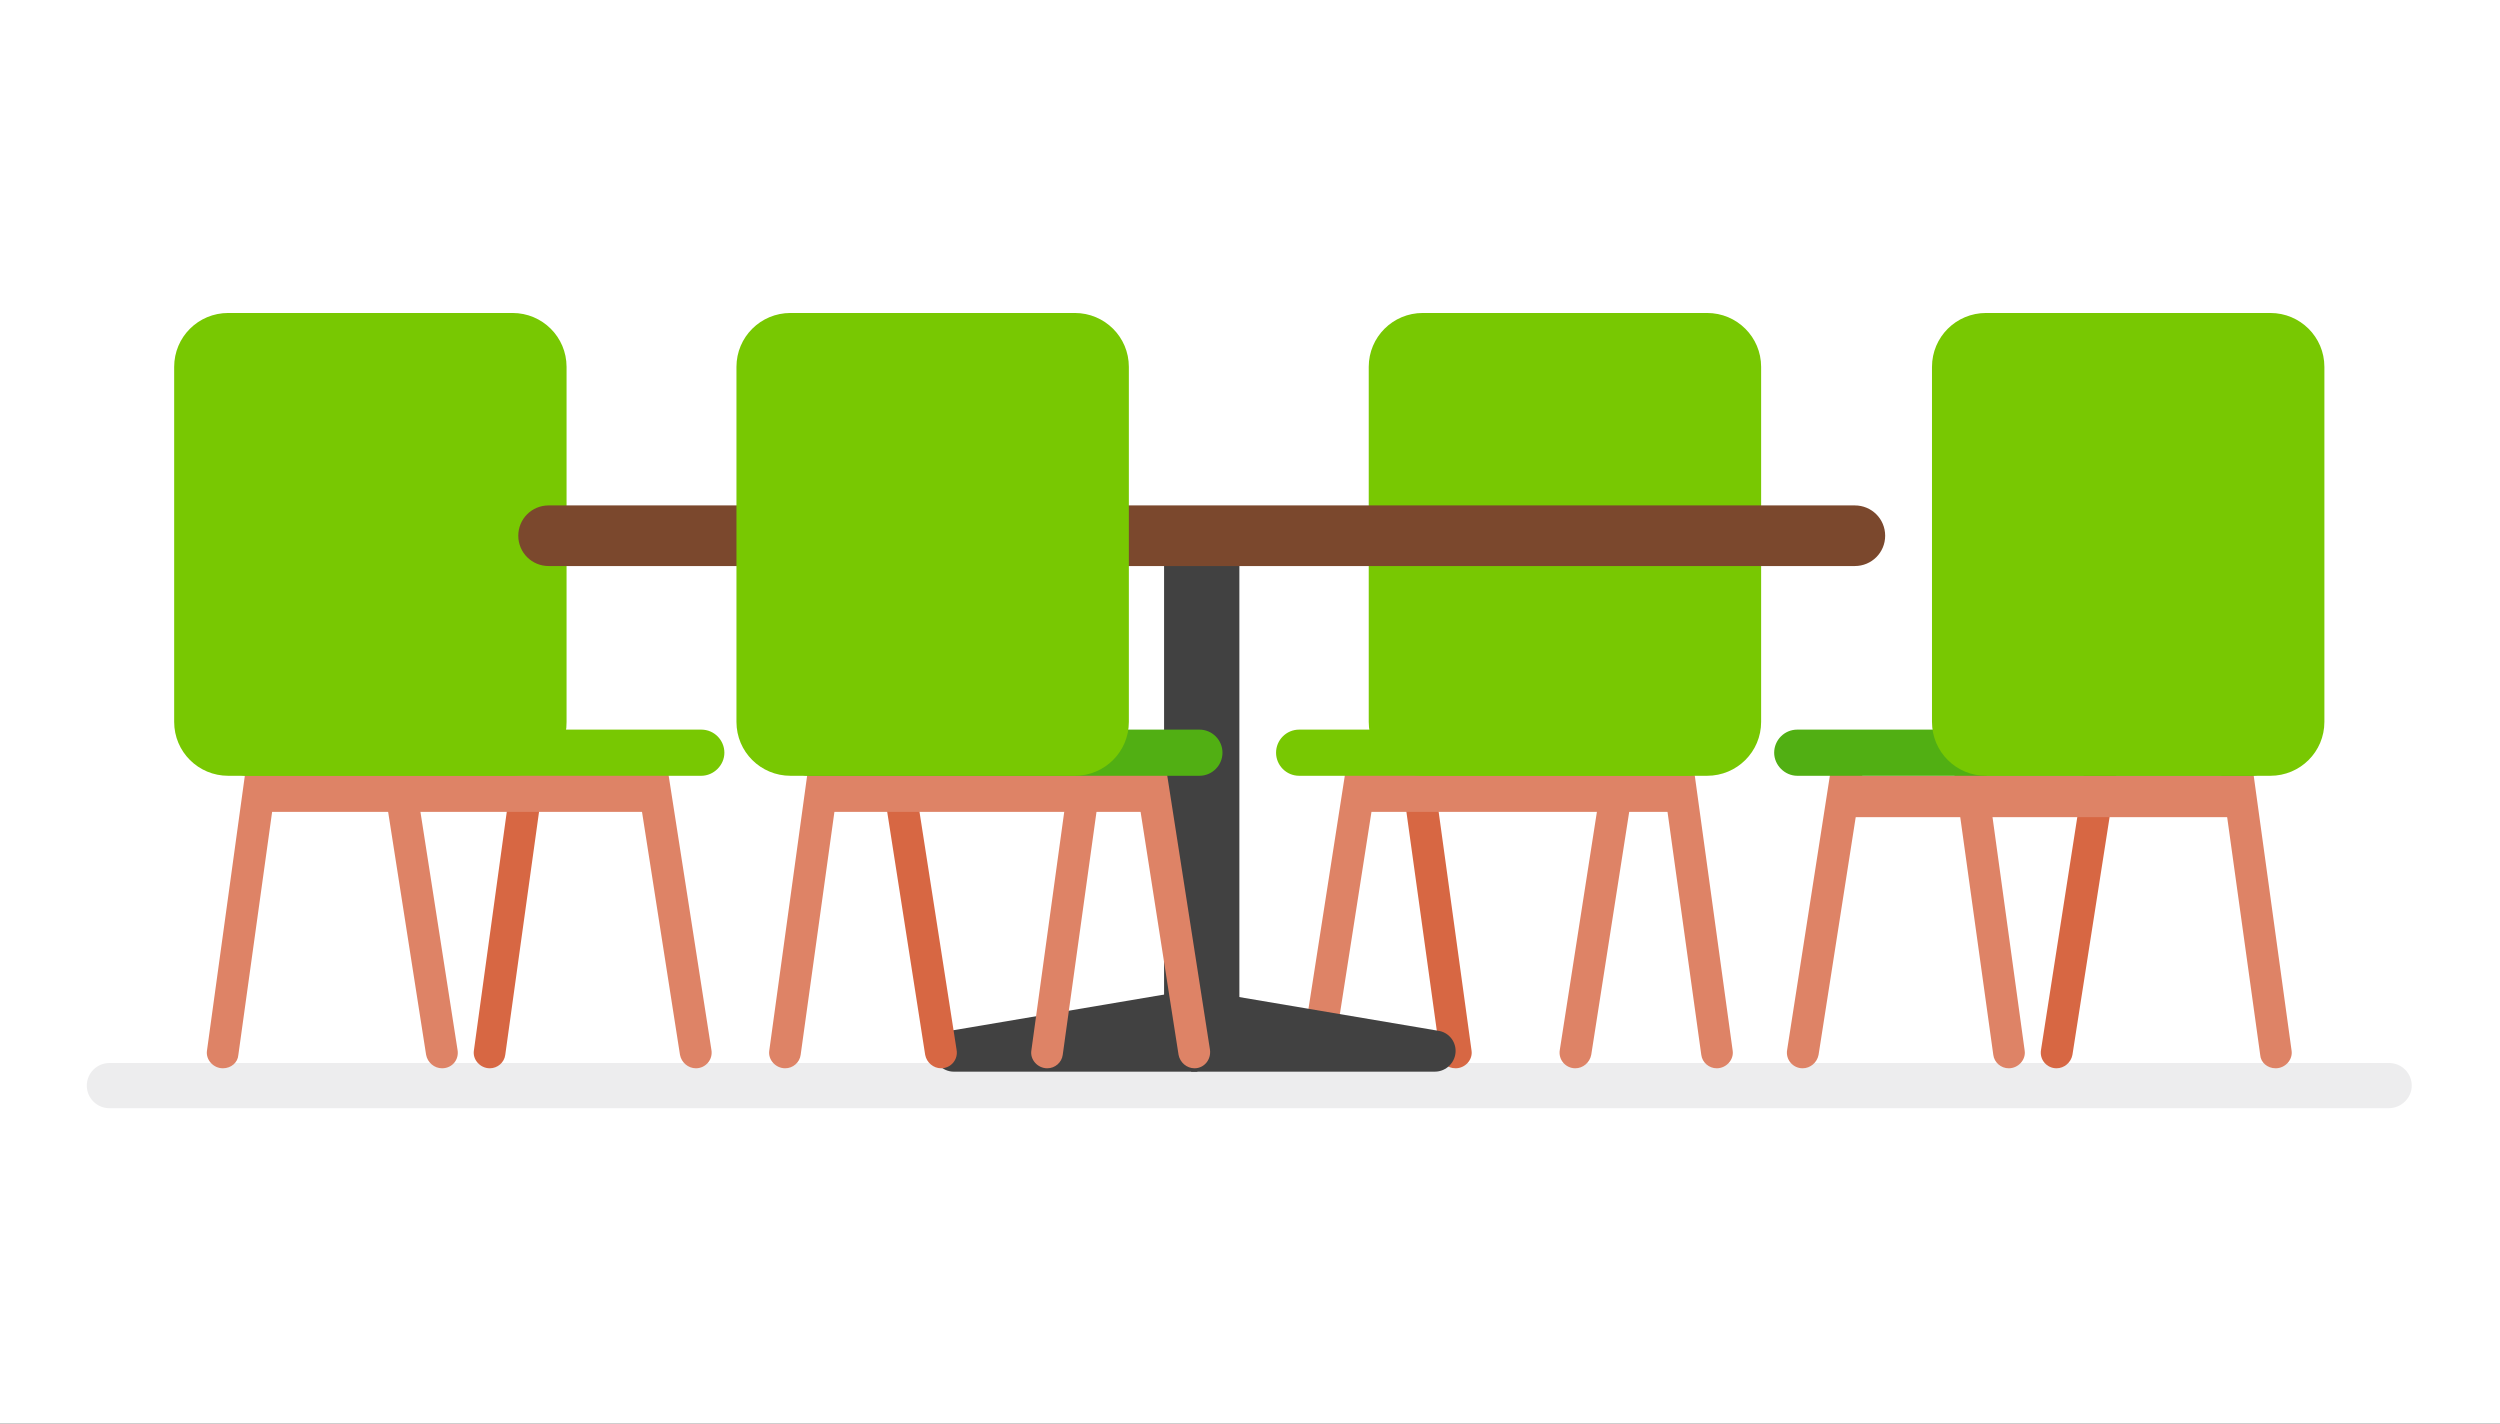 <svg xmlns="http://www.w3.org/2000/svg" xmlns:xlink="http://www.w3.org/1999/xlink" width="288" height="164" viewBox="0 0 288 164">
  <rect x="0" y="0" width="288" height="164" fill="#333333" stroke="none"/>
  <defs>
    <rect id="exp_table_four_chairs-a" width="288" height="164"/>
  </defs>
  <g fill="none" fill-rule="evenodd">
    <mask id="exp_table_four_chairs-b" fill="#fff">
      <use xlink:href="#exp_table_four_chairs-a"/>
    </mask>
    <use fill="#FFF" xlink:href="#exp_table_four_chairs-a"/>
    <g mask="url(#exp_table_four_chairs-b)">
      <g transform="translate(10 36)">
        <path fill="#EDEDEE" fill-rule="nonzero" d="M265.164,91.667 L2.613,91.667 C1.168,91.667 0,90.504 0,89.063 C0,87.622 1.168,86.458 2.613,86.458 L265.22,86.458 C266.666,86.458 267.833,87.622 267.833,89.063 C267.833,90.504 266.61,91.667 265.164,91.667 Z"/>
        <g transform="translate(136.78)">
          <path fill="#D76743" fill-rule="nonzero" d="M20.906,87.067 C22.018,87.067 22.908,86.07 22.741,85.017 L18.015,50.711 L14.29,50.711 L19.127,85.516 C19.183,86.402 19.961,87.067 20.906,87.067 Z"/>
          <rect width="38.087" height="5.487" x="9.675" y="52.041" fill="#DE8366" fill-rule="nonzero"/>
          <path fill="#DE8366" fill-rule="nonzero" d="M50.987 87.067C52.099 87.067 52.988 86.07 52.822 85.017L48.095 50.711 44.37 50.711 49.207 85.516C49.319 86.402 50.097 87.067 50.987 87.067zM5.004 87.067C5.894 87.067 6.672 86.402 6.839 85.516L12.288 50.655 8.563 50.655 3.225 84.906C3.058 86.07 3.892 87.067 5.004 87.067zM34.695 87.067C35.585 87.067 36.363 86.402 36.53 85.516L41.979 50.655 38.254 50.655 32.916 84.906C32.694 86.07 33.583 87.067 34.695 87.067z"/>
          <path fill="#78C802" fill-rule="nonzero" d="M2.891,53.371 L47.706,53.371 C49.207,53.371 50.375,52.152 50.375,50.711 C50.375,49.214 49.152,48.051 47.706,48.051 L2.891,48.051 C1.39,48.051 0.222,49.27 0.222,50.711 C0.222,52.152 1.39,53.371 2.891,53.371 Z"/>
          <path fill="#78C802" fill-rule="nonzero" d="M17.125,53.371 L49.875,53.371 C53.322,53.371 56.102,50.6 56.102,47.164 L56.102,6.263 C56.102,2.827 53.322,0.055 49.875,0.055 L17.125,0.055 C13.678,0.055 10.898,2.827 10.898,6.263 L10.898,47.164 C10.898,50.6 13.678,53.371 17.125,53.371 Z"/>
        </g>
        <g transform="translate(97.303 77.59)">
          <path fill="#414141" fill-rule="nonzero" d="M57.993,9.865 L29.914,9.865 L29.914,0.333 L58.382,5.154 C59.549,5.32 60.383,6.318 60.383,7.482 C60.383,8.757 59.327,9.865 57.993,9.865 Z"/>
          <path fill="#414141" fill-rule="nonzero" d="M2.558,9.865 L30.637,9.865 L30.637,0.333 L2.168,5.154 C1.001,5.32 0.167,6.318 0.167,7.482 C0.167,8.757 1.279,9.865 2.558,9.865 Z"/>
        </g>
        <g transform="translate(10.008)">
          <path fill="#D76743" fill-rule="nonzero" d="M36.419,87.067 C35.307,87.067 34.417,86.07 34.584,85.017 L39.31,50.711 L43.036,50.711 L38.198,85.516 C38.087,86.402 37.309,87.067 36.419,87.067 Z"/>
          <path fill="#DE8366" fill-rule="nonzero" d="M5.671 87.067C4.559 87.067 3.67 86.07 3.837 85.017L8.563 50.711 12.288 50.711 7.451 85.516C7.395 86.402 6.617 87.067 5.671 87.067zM60.161 87.067C59.271 87.067 58.493 86.402 58.326 85.516L52.877 50.655 56.602 50.655 61.94 84.906C62.163 86.07 61.273 87.067 60.161 87.067zM30.915 87.067C30.025 87.067 29.246 86.402 29.08 85.516L23.631 50.655 27.356 50.655 32.694 84.906C32.916 86.07 32.082 87.067 30.915 87.067z"/>
          <rect width="45.037" height="5.487" x="10.064" y="52.041" fill="#DE8366" fill-rule="nonzero"/>
          <path fill="#78C802" fill-rule="nonzero" d="M60.773,53.371 L8.451,53.371 C6.95,53.371 5.783,52.152 5.783,50.711 C5.783,49.214 7.006,48.051 8.451,48.051 L60.773,48.051 C62.274,48.051 63.441,49.27 63.441,50.711 C63.441,52.152 62.218,53.371 60.773,53.371 Z"/>
          <path fill="#78C802" fill-rule="nonzero" d="M39.032,53.371 L6.283,53.371 C2.836,53.371 0.056,50.6 0.056,47.164 L0.056,6.263 C0.056,2.827 2.836,0.055 6.283,0.055 L39.032,0.055 C42.48,0.055 45.26,2.827 45.26,6.263 L45.26,47.164 C45.315,50.6 42.48,53.371 39.032,53.371 Z"/>
        </g>
        <g transform="translate(49.485 22.169)">
          <rect width="8.674" height="55.533" x="74.617" y="3.602" fill="#414141" fill-rule="nonzero"/>
          <path fill="#7B482D" fill-rule="nonzero" d="M154.183,7.039 L3.725,7.039 C1.779,7.039 0.222,5.487 0.222,3.547 C0.222,1.607 1.779,0.055 3.725,0.055 L154.183,0.055 C156.129,0.055 157.686,1.607 157.686,3.547 C157.686,5.487 156.129,7.039 154.183,7.039 Z"/>
        </g>
        <g transform="translate(74.506)">
          <path fill="#D76743" fill-rule="nonzero" d="M23.909,87.067 C23.019,87.067 22.241,86.402 22.074,85.516 L16.625,50.655 L20.35,50.655 L25.688,84.906 C25.91,86.07 25.021,87.067 23.909,87.067 Z"/>
          <rect width="38.087" height="5.487" x="10.286" y="52.041" fill="#DE8366" fill-rule="nonzero"/>
          <path fill="#DE8366" fill-rule="nonzero" d="M5.949 87.067C4.837 87.067 3.948 86.07 4.115 85.017L8.841 50.711 12.566 50.711 7.729 85.516C7.617 86.402 6.839 87.067 5.949 87.067zM53.1 87.067C52.21 87.067 51.432 86.402 51.265 85.516L45.816 50.655 49.541 50.655 54.879 84.906C55.046 86.07 54.212 87.067 53.1 87.067zM36.141 87.067C35.029 87.067 34.139 86.07 34.306 85.017L39.032 50.711 42.758 50.711 37.92 85.516C37.809 86.402 37.031 87.067 36.141 87.067z"/>
          <path fill="#51AF13" fill-rule="nonzero" d="M53.656,53.371 L8.674,53.371 C7.173,53.371 6.005,52.152 6.005,50.711 C6.005,49.214 7.228,48.051 8.674,48.051 L53.656,48.051 C55.157,48.051 56.324,49.27 56.324,50.711 C56.324,52.152 55.157,53.371 53.656,53.371 Z"/>
          <path fill="#78C802" fill-rule="nonzero" d="M39.31,53.371 L6.561,53.371 C3.114,53.371 0.334,50.6 0.334,47.164 L0.334,6.263 C0.334,2.827 3.114,0.055 6.561,0.055 L39.31,0.055 C42.758,0.055 45.538,2.827 45.538,6.263 L45.538,47.164 C45.538,50.6 42.758,53.371 39.31,53.371 Z"/>
        </g>
        <g transform="translate(194.05)">
          <path fill="#D76743" fill-rule="nonzero" d="M32.861,87.067 C33.75,87.067 34.529,86.402 34.695,85.516 L40.144,50.655 L36.419,50.655 L31.081,84.906 C30.859,86.07 31.749,87.067 32.861,87.067 Z"/>
          <rect width="45.816" height="4.766" x="8.285" y="53.371" fill="#DE8366" fill-rule="nonzero"/>
          <path fill="#DE8366" fill-rule="nonzero" d="M58.104 87.067C59.216 87.067 60.105 86.07 59.939 85.017L55.212 50.711 51.487 50.711 56.324 85.516C56.38 86.402 57.159 87.067 58.104 87.067zM3.614 87.067C4.504 87.067 5.282 86.402 5.449 85.516L10.898 50.655 7.173 50.655 1.835 84.906C1.612 86.07 2.502 87.067 3.614 87.067zM27.356 87.067C28.468 87.067 29.358 86.07 29.191 85.017L24.465 50.711 20.739 50.711 25.577 85.516C25.688 86.402 26.466 87.067 27.356 87.067z"/>
          <path fill="#51AF13" fill-rule="nonzero" d="M3.002,53.371 L55.324,53.371 C56.825,53.371 57.993,52.152 57.993,50.711 C57.993,49.214 56.769,48.051 55.324,48.051 L3.002,48.051 C1.501,48.051 0.334,49.27 0.334,50.711 C0.334,52.152 1.557,53.371 3.002,53.371 Z"/>
          <path fill="#78C802" fill-rule="nonzero" d="M24.743,53.371 L57.492,53.371 C60.939,53.371 63.72,50.6 63.72,47.164 L63.72,6.263 C63.72,2.827 60.939,0.055 57.492,0.055 L24.743,0.055 C21.295,0.055 18.515,2.827 18.515,6.263 L18.515,47.164 C18.515,50.6 21.295,53.371 24.743,53.371 Z"/>
        </g>
      </g>
    </g>
  </g>
</svg>
